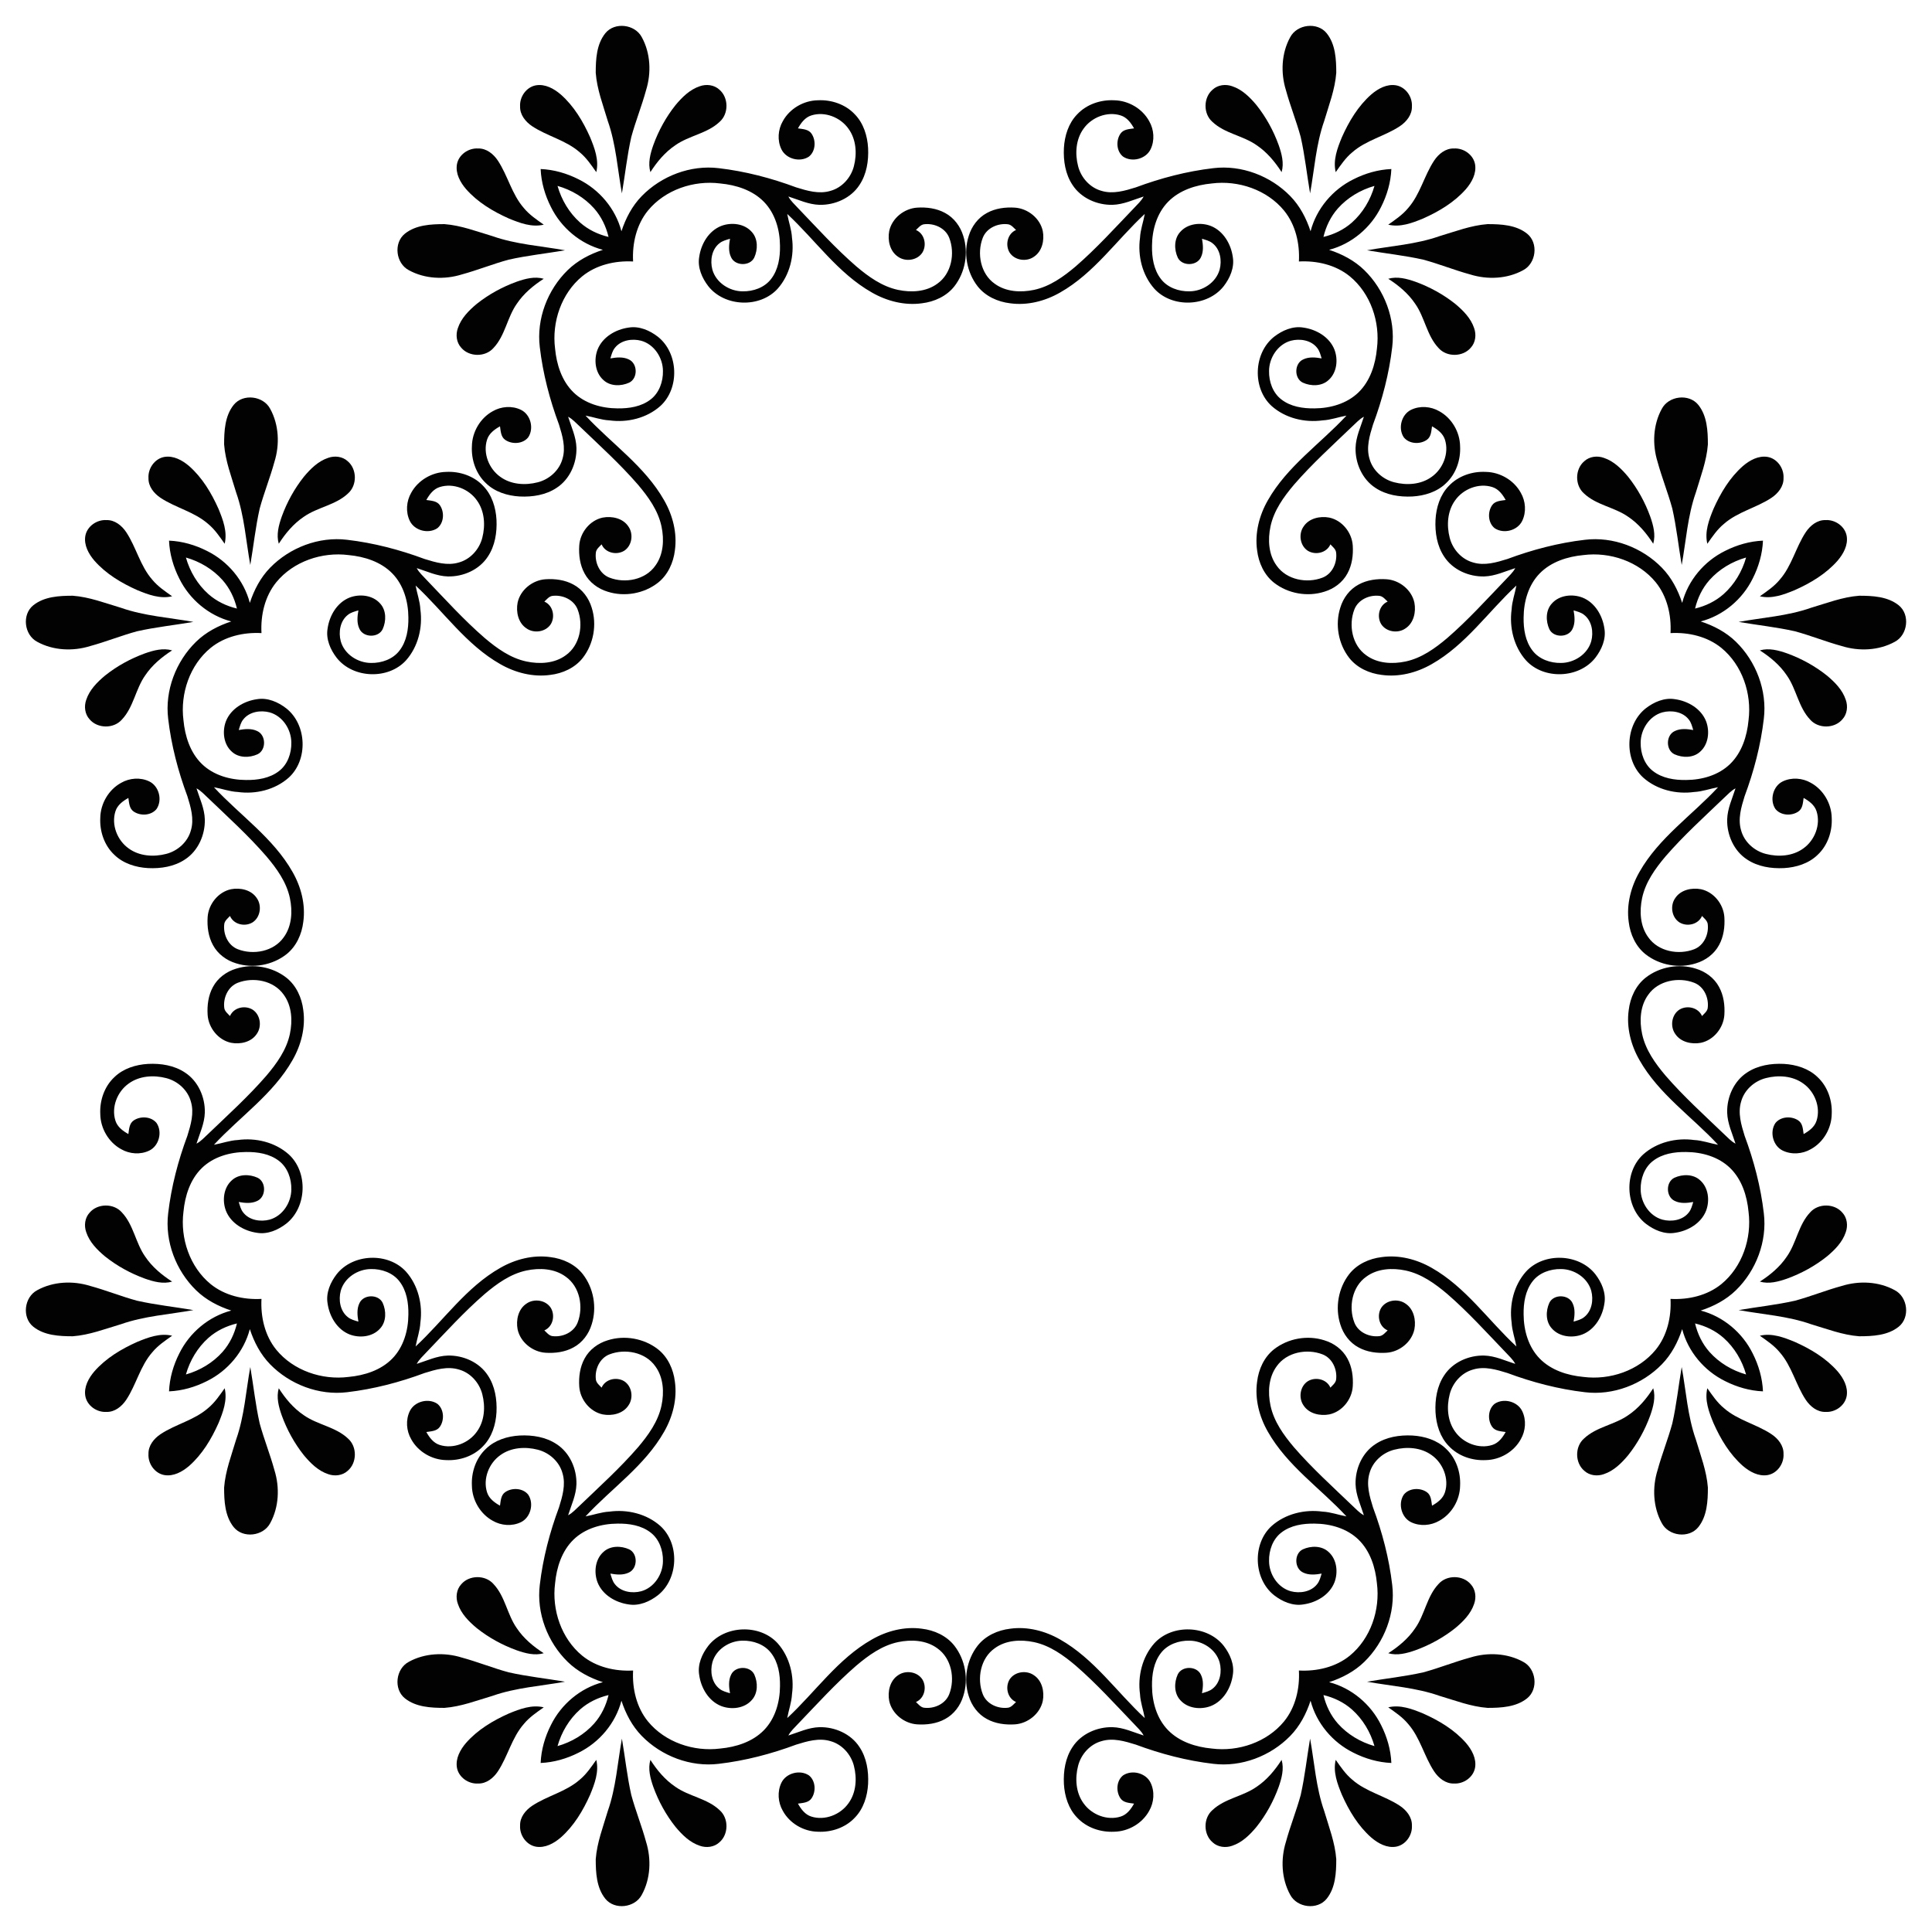 <?xml version="1.0" encoding="utf-8"?>

<!DOCTYPE svg PUBLIC "-//W3C//DTD SVG 1.1//EN" "http://www.w3.org/Graphics/SVG/1.1/DTD/svg11.dtd">
<svg version="1.1" id="Layer_1" xmlns="http://www.w3.org/2000/svg" xmlns:xlink="http://www.w3.org/1999/xlink" x="0px" y="0px"
	 viewBox="0 0 1644.002 1644.002" enable-background="new 0 0 1644.002 1644.002" xml:space="preserve">
<g>
	<path fill="#020202" d="M432.789,220.97c15.823-3.557,32.001-5.247,47.975-7.987
		c-20.58-3.721-41.746-5.016-61.59-12.008c-13.493-3.993-26.863-9.213-40.983-10.263
		c-11.503,0-24.287,0.641-33.637,8.123c-9.895,7.932-7.755,25.269,3.353,31.088
		c13.561,7.469,30.379,8.191,45.031,3.625C406.376,229.883,419.337,224.636,432.789,220.97z"/>
	<path fill="#020202" d="M220.97,1211.213c-3.557-15.823-5.247-32.002-7.987-47.975
		c-3.721,20.58-5.016,41.746-12.008,61.59c-3.993,13.493-9.213,26.863-10.263,40.983
		c0,11.503,0.641,24.287,8.123,33.637c7.932,9.895,25.269,7.755,31.088-3.353
		c7.469-13.561,8.191-30.379,3.625-45.031C229.883,1237.627,224.636,1224.665,220.97,1211.213z"/>
	<path fill="#020202" d="M1211.213,1423.032c-15.823,3.557-32.002,5.247-47.975,7.987
		c20.58,3.721,41.746,5.016,61.59,12.008c13.493,3.993,26.863,9.213,40.983,10.263
		c11.503,0,24.287-0.641,33.637-8.123c9.895-7.932,7.755-25.269-3.353-31.088
		c-13.561-7.469-30.379-8.191-45.031-3.625C1237.627,1414.119,1224.665,1419.366,1211.213,1423.032z"/>
	<path fill="#020202" d="M1423.032,432.789c3.557,15.823,5.247,32.001,7.987,47.975
		c3.721-20.58,5.016-41.746,12.008-61.59c3.993-13.493,9.213-26.863,10.263-40.983
		c0-11.503-0.641-24.287-8.123-33.637c-7.932-9.895-25.269-7.755-31.088,3.353
		c-7.469,13.561-8.191,30.379-3.625,45.031C1414.119,406.376,1419.366,419.337,1423.032,432.789z"/>
	<path fill="#020202" d="M1211.213,220.97c-15.823-3.557-32.002-5.247-47.975-7.987
		c20.58-3.721,41.746-5.016,61.59-12.008c13.493-3.993,26.863-9.213,40.983-10.263
		c11.503,0,24.287,0.641,33.637,8.123c9.895,7.932,7.755,25.269-3.353,31.088
		c-13.561,7.469-30.379,8.191-45.031,3.625C1237.627,229.883,1224.665,224.636,1211.213,220.97z"/>
	<path fill="#020202" d="M220.97,432.789c-3.557,15.823-5.247,32.001-7.987,47.975
		c-3.721-20.58-5.016-41.746-12.008-61.59c-3.993-13.493-9.213-26.863-10.263-40.983
		c0-11.503,0.641-24.287,8.123-33.637c7.932-9.895,25.269-7.755,31.088,3.353c7.469,13.561,8.191,30.379,3.625,45.031
		C229.883,406.376,224.636,419.337,220.97,432.789z"/>
	<path fill="#020202" d="M432.789,1423.032c15.823,3.557,32.001,5.247,47.975,7.987
		c-20.58,3.721-41.746,5.016-61.59,12.008c-13.493,3.993-26.863,9.213-40.983,10.263
		c-11.503,0-24.287-0.641-33.637-8.123c-9.895-7.932-7.755-25.269,3.353-31.088
		c13.561-7.469,30.379-8.191,45.031-3.625C406.376,1414.119,419.337,1419.366,432.789,1423.032z"/>
	<path fill="#020202" d="M1423.032,1211.213c3.557-15.823,5.247-32.002,7.987-47.975
		c3.721,20.58,5.016,41.746,12.008,61.59c3.993,13.493,9.213,26.863,10.263,40.983
		c0,11.503-0.641,24.287-8.123,33.637c-7.932,9.895-25.269,7.755-31.088-3.353
		c-7.469-13.561-8.191-30.379-3.625-45.031C1414.119,1237.627,1419.366,1224.665,1423.032,1211.213z"/>
	<path fill="#020202" d="M537.189,116.57c-3.557,15.823-5.247,32.001-7.987,47.975
		c-3.721-20.58-5.016-41.746-12.008-61.59c-3.993-13.493-9.213-26.863-10.263-40.983
		c0-11.503,0.641-24.287,8.123-33.637c7.932-9.895,25.269-7.755,31.088,3.353c7.469,13.561,8.191,30.379,3.625,45.031
		C546.103,90.156,540.856,103.118,537.189,116.57z"/>
	<path fill="#020202" d="M116.57,1106.813c15.823,3.557,32.001,5.247,47.975,7.987
		c-20.58,3.721-41.746,5.016-61.59,12.008c-13.493,3.993-26.863,9.213-40.983,10.263
		c-11.503,0-24.287-0.641-33.637-8.123c-9.895-7.932-7.755-25.269,3.353-31.088
		c13.561-7.469,30.379-8.191,45.031-3.625C90.156,1097.899,103.118,1103.147,116.57,1106.813z"/>
	<path fill="#020202" d="M1106.813,1527.432c3.557-15.823,5.247-32.002,7.987-47.975
		c3.721,20.58,5.016,41.746,12.008,61.59c3.993,13.493,9.213,26.863,10.263,40.983
		c0,11.503-0.641,24.287-8.123,33.637c-7.932,9.895-25.269,7.755-31.088-3.353
		c-7.469-13.561-8.191-30.379-3.625-45.031C1097.899,1553.846,1103.147,1540.884,1106.813,1527.432z"/>
	<path fill="#020202" d="M1527.432,537.189c-15.823-3.557-32.002-5.247-47.975-7.987
		c20.58-3.721,41.746-5.016,61.59-12.008c13.493-3.993,26.863-9.213,40.983-10.263
		c11.503,0,24.287,0.641,33.637,8.123c9.895,7.932,7.755,25.269-3.353,31.088
		c-13.561,7.469-30.379,8.191-45.031,3.625C1553.846,546.103,1540.884,540.856,1527.432,537.189z"/>
	<path fill="#020202" d="M1106.813,116.57c3.557,15.823,5.247,32.001,7.987,47.975
		c3.721-20.58,5.016-41.746,12.008-61.59c3.993-13.493,9.213-26.863,10.263-40.983
		c0-11.503-0.641-24.287-8.123-33.637c-7.932-9.895-25.269-7.755-31.088,3.353
		c-7.469,13.561-8.191,30.379-3.625,45.031C1097.899,90.156,1103.147,103.118,1106.813,116.57z"/>
	<path fill="#020202" d="M116.57,537.189c15.823-3.557,32.001-5.247,47.975-7.987
		c-20.58-3.721-41.746-5.016-61.59-12.008c-13.493-3.993-26.863-9.213-40.983-10.263
		c-11.503,0-24.287,0.641-33.637,8.123c-9.895,7.932-7.755,25.269,3.353,31.088
		c13.561,7.469,30.379,8.191,45.031,3.625C90.156,546.103,103.118,540.856,116.57,537.189z"/>
	<path fill="#020202" d="M537.189,1527.432c-3.557-15.823-5.247-32.002-7.987-47.975
		c-3.721,20.58-5.016,41.746-12.008,61.59c-3.993,13.493-9.213,26.863-10.263,40.983
		c0,11.503,0.641,24.287,8.123,33.637c7.932,9.895,25.269,7.755,31.088-3.353c7.469-13.561,8.191-30.379,3.625-45.031
		C546.103,1553.846,540.856,1540.884,537.189,1527.432z"/>
	<path fill="#020202" d="M1527.432,1106.813c-15.823,3.557-32.002,5.247-47.975,7.987
		c20.58,3.721,41.746,5.016,61.59,12.008c13.493,3.993,26.863,9.213,40.983,10.263
		c11.503,0,24.287-0.641,33.637-8.123c9.895-7.932,7.755-25.269-3.353-31.088
		c-13.561-7.469-30.379-8.191-45.031-3.625C1553.846,1097.899,1540.884,1103.147,1527.432,1106.813z"/>
	<path fill="#020202" d="M419.896,296.135c10.004-10.562,11.639-25.977,19.885-37.658
		c5.874-8.764,14.106-15.605,22.911-21.261c-7.742-2.235-15.742-0.041-23.088,2.521
		c-12.239,4.443-23.81,10.781-33.991,18.904c-6.692,5.588-13.193,12.13-16.001,20.58
		c-2.003,5.561-1.24,12.225,2.848,16.655C399.207,303.876,412.986,304.013,419.896,296.135z"/>
	<path fill="#020202" d="M296.135,1224.106c-10.562-10.004-25.977-11.639-37.658-19.885
		c-8.764-5.874-15.605-14.106-21.261-22.911c-2.235,7.742-0.041,15.742,2.521,23.088
		c4.443,12.239,10.781,23.81,18.904,33.991c5.588,6.692,12.13,13.193,20.58,16.001
		c5.561,2.003,12.225,1.24,16.655-2.848C303.876,1244.795,304.013,1231.016,296.135,1224.106z"/>
	<path fill="#020202" d="M1224.106,1347.867c-10.004,10.562-11.639,25.977-19.885,37.658
		c-5.874,8.764-14.106,15.605-22.911,21.262c7.742,2.235,15.742,0.041,23.088-2.521
		c12.239-4.443,23.81-10.781,33.991-18.904c6.692-5.588,13.193-12.13,16.001-20.58
		c2.003-5.561,1.24-12.225-2.848-16.655C1244.795,1340.126,1231.016,1339.989,1224.106,1347.867z"/>
	<path fill="#020202" d="M1347.867,419.896c10.562,10.004,25.977,11.639,37.658,19.885
		c8.764,5.874,15.605,14.106,21.262,22.911c2.235-7.742,0.041-15.742-2.521-23.088
		c-4.443-12.239-10.781-23.81-18.904-33.991c-5.588-6.692-12.13-13.193-20.58-16.001
		c-5.561-2.003-12.225-1.24-16.655,2.848C1340.126,399.207,1339.989,412.986,1347.867,419.896z"/>
	<path fill="#020202" d="M1224.106,296.135c-10.004-10.562-11.639-25.977-19.885-37.658
		c-5.874-8.764-14.106-15.605-22.911-21.261c7.742-2.235,15.742-0.041,23.088,2.521
		c12.239,4.443,23.81,10.781,33.991,18.904c6.692,5.588,13.193,12.13,16.001,20.58
		c2.003,5.561,1.24,12.225-2.848,16.655C1244.795,303.876,1231.016,304.013,1224.106,296.135z"/>
	<path fill="#020202" d="M296.135,419.896c-10.562,10.004-25.977,11.639-37.658,19.885
		c-8.764,5.874-15.605,14.106-21.261,22.911c-2.235-7.742-0.041-15.742,2.521-23.088
		c4.443-12.239,10.781-23.81,18.904-33.991c5.588-6.692,12.13-13.193,20.58-16.001
		c5.561-2.003,12.225-1.24,16.655,2.848C303.876,399.207,304.013,412.986,296.135,419.896z"/>
	<path fill="#020202" d="M419.896,1347.867c10.004,10.562,11.639,25.977,19.885,37.658
		c5.874,8.764,14.106,15.605,22.911,21.262c-7.742,2.235-15.742,0.041-23.088-2.521
		c-12.239-4.443-23.81-10.781-33.991-18.904c-6.692-5.588-13.193-12.13-16.001-20.58
		c-2.003-5.561-1.24-12.225,2.848-16.655C399.207,1340.126,412.986,1339.989,419.896,1347.867z"/>
	<path fill="#020202" d="M1347.867,1224.106c10.562-10.004,25.977-11.639,37.658-19.885
		c8.764-5.874,15.605-14.106,21.262-22.911c2.235,7.742,0.041,15.742-2.521,23.088
		c-4.443,12.239-10.781,23.81-18.904,33.991c-5.588,6.692-12.13,13.193-20.58,16.001
		c-5.561,2.003-12.225,1.24-16.655-2.848C1340.126,1244.795,1339.989,1231.016,1347.867,1224.106z"/>
	<path fill="#020202" d="M612.354,103.677c-10.562,10.004-25.977,11.639-37.658,19.885
		c-8.764,5.874-15.605,14.106-21.261,22.911c-2.235-7.742-0.041-15.742,2.521-23.088
		c4.443-12.239,10.781-23.81,18.904-33.991c5.588-6.692,12.13-13.193,20.58-16.001
		c5.561-2.003,12.225-1.24,16.655,2.848C620.096,82.987,620.232,96.767,612.354,103.677z"/>
	<path fill="#020202" d="M103.677,1031.648c10.004,10.562,11.639,25.977,19.885,37.658
		c5.874,8.764,14.106,15.605,22.911,21.262c-7.742,2.235-15.742,0.041-23.088-2.521
		c-12.239-4.443-23.81-10.781-33.991-18.904c-6.692-5.588-13.193-12.13-16.001-20.58
		c-2.003-5.561-1.24-12.225,2.848-16.655C82.987,1023.907,96.767,1023.77,103.677,1031.648z"/>
	<path fill="#020202" d="M1031.648,1540.325c10.562-10.004,25.977-11.639,37.658-19.885
		c8.764-5.874,15.605-14.106,21.262-22.911c2.235,7.742,0.041,15.742-2.521,23.088
		c-4.443,12.239-10.781,23.81-18.904,33.991c-5.588,6.692-12.13,13.193-20.58,16.001
		c-5.561,2.003-12.225,1.24-16.655-2.848C1023.907,1561.014,1023.77,1547.235,1031.648,1540.325z"/>
	<path fill="#020202" d="M1540.325,612.354c-10.004-10.562-11.639-25.977-19.885-37.658
		c-5.874-8.764-14.106-15.605-22.911-21.261c7.742-2.235,15.742-0.041,23.088,2.521
		c12.239,4.443,23.81,10.781,33.991,18.904c6.692,5.588,13.193,12.13,16.001,20.58
		c2.003,5.561,1.24,12.225-2.848,16.655C1561.014,620.096,1547.235,620.232,1540.325,612.354z"/>
	<path fill="#020202" d="M1031.648,103.677c10.562,10.004,25.977,11.639,37.658,19.885
		c8.764,5.874,15.605,14.106,21.262,22.911c2.235-7.742,0.041-15.742-2.521-23.088
		c-4.443-12.239-10.781-23.81-18.904-33.991c-5.588-6.692-12.13-13.193-20.58-16.001
		c-5.561-2.003-12.225-1.24-16.655,2.848C1023.907,82.987,1023.77,96.767,1031.648,103.677z"/>
	<path fill="#020202" d="M103.677,612.354c10.004-10.562,11.639-25.977,19.885-37.658
		c5.874-8.764,14.106-15.605,22.911-21.261c-7.742-2.235-15.742-0.041-23.088,2.521
		c-12.239,4.443-23.81,10.781-33.991,18.904c-6.692,5.588-13.193,12.13-16.001,20.58
		c-2.003,5.561-1.24,12.225,2.848,16.655C82.987,620.096,96.767,620.232,103.677,612.354z"/>
	<path fill="#020202" d="M612.354,1540.325c-10.562-10.004-25.977-11.639-37.658-19.885
		c-8.764-5.874-15.605-14.106-21.261-22.911c-2.235,7.742-0.041,15.742,2.521,23.088
		c4.443,12.239,10.781,23.81,18.904,33.991c5.588,6.692,12.13,13.193,20.58,16.001
		c5.561,2.003,12.225,1.24,16.655-2.848C620.096,1561.014,620.232,1547.235,612.354,1540.325z"/>
	<path fill="#020202" d="M1540.325,1031.648c-10.004,10.562-11.639,25.977-19.885,37.658
		c-5.874,8.764-14.106,15.605-22.911,21.262c7.742,2.235,15.742,0.041,23.088-2.521
		c12.239-4.443,23.81-10.781,33.991-18.904c6.692-5.588,13.193-12.13,16.001-20.58
		c2.003-5.561,1.24-12.225-2.848-16.655C1561.014,1023.907,1547.235,1023.77,1540.325,1031.648z"/>
	<path fill="#020202" d="M462.705,191.177c-5.97-4.225-12.157-8.355-16.859-14.052
		c-10.358-11.748-13.684-27.64-22.229-40.52c-3.748-5.602-9.704-10.467-16.777-10.263
		c-8.178-0.518-16.546,5.234-18.018,13.479c-1.336,7.823,2.821,15.333,7.755,21.084
		c9.84,11.203,22.951,19.026,36.458,25.037C442.343,189.773,452.511,193.63,462.705,191.177z"/>
	<path fill="#020202" d="M191.177,1181.297c-4.225,5.97-8.355,12.157-14.052,16.859
		c-11.748,10.358-27.64,13.684-40.52,22.229c-5.602,3.748-10.467,9.704-10.263,16.777
		c-0.518,8.178,5.234,16.546,13.479,18.018c7.823,1.336,15.333-2.821,21.084-7.755
		c11.203-9.84,19.026-22.951,25.037-36.458C189.773,1201.659,193.63,1191.492,191.177,1181.297z"/>
	<path fill="#020202" d="M1181.297,1452.826c5.97,4.225,12.157,8.354,16.859,14.052
		c10.358,11.748,13.684,27.64,22.229,40.52c3.748,5.602,9.704,10.467,16.777,10.263
		c8.178,0.518,16.546-5.234,18.018-13.479c1.336-7.823-2.821-15.333-7.755-21.084
		c-9.84-11.203-22.951-19.026-36.458-25.037C1201.659,1454.229,1191.492,1450.372,1181.297,1452.826z"/>
	<path fill="#020202" d="M1452.826,462.705c4.225-5.97,8.354-12.157,14.052-16.859
		c11.748-10.358,27.64-13.684,40.52-22.229c5.602-3.748,10.467-9.704,10.263-16.777
		c0.518-8.178-5.234-16.546-13.479-18.018c-7.823-1.336-15.333,2.821-21.084,7.755
		c-11.203,9.84-19.026,22.951-25.037,36.458C1454.229,442.343,1450.372,452.511,1452.826,462.705z"/>
	<path fill="#020202" d="M1181.297,191.177c5.97-4.225,12.157-8.355,16.859-14.052
		c10.358-11.748,13.684-27.64,22.229-40.52c3.748-5.602,9.704-10.467,16.777-10.263
		c8.178-0.518,16.546,5.234,18.018,13.479c1.336,7.823-2.821,15.333-7.755,21.084
		c-9.84,11.203-22.951,19.026-36.458,25.037C1201.659,189.773,1191.492,193.63,1181.297,191.177z"/>
	<path fill="#020202" d="M191.177,462.705c-4.225-5.97-8.355-12.157-14.052-16.859
		c-11.748-10.358-27.64-13.684-40.52-22.229c-5.602-3.748-10.467-9.704-10.263-16.777
		c-0.518-8.178,5.234-16.546,13.479-18.018c7.823-1.336,15.333,2.821,21.084,7.755
		c11.203,9.84,19.026,22.951,25.037,36.458C189.773,442.343,193.63,452.511,191.177,462.705z"/>
	<path fill="#020202" d="M462.705,1452.826c-5.97,4.225-12.157,8.354-16.859,14.052
		c-10.358,11.748-13.684,27.64-22.229,40.52c-3.748,5.602-9.704,10.467-16.777,10.263
		c-8.178,0.518-16.546-5.234-18.018-13.479c-1.336-7.823,2.821-15.333,7.755-21.084
		c9.84-11.203,22.951-19.026,36.458-25.037C442.343,1454.229,452.511,1450.372,462.705,1452.826z"/>
	<path fill="#020202" d="M1452.826,1181.297c4.225,5.97,8.354,12.157,14.052,16.859
		c11.748,10.358,27.64,13.684,40.52,22.229c5.602,3.748,10.467,9.704,10.263,16.777
		c0.518,8.178-5.234,16.546-13.479,18.018c-7.823,1.336-15.333-2.821-21.084-7.755
		c-11.203-9.84-19.026-22.951-25.037-36.458C1454.229,1201.659,1450.372,1191.492,1452.826,1181.297z"/>
	<path fill="#020202" d="M507.396,146.486c-4.225-5.97-8.355-12.157-14.052-16.859
		c-11.748-10.358-27.64-13.684-40.52-22.229c-5.602-3.748-10.467-9.704-10.263-16.777
		c-0.518-8.178,5.234-16.546,13.479-18.018c7.823-1.336,15.333,2.821,21.084,7.755
		c11.203,9.84,19.026,22.951,25.037,36.458C505.992,126.124,509.849,136.292,507.396,146.486z"/>
	<path fill="#020202" d="M146.486,1136.606c-5.97,4.225-12.157,8.354-16.859,14.052
		c-10.358,11.748-13.684,27.64-22.229,40.52c-3.748,5.602-9.704,10.467-16.777,10.263
		c-8.178,0.518-16.546-5.234-18.018-13.479c-1.336-7.823,2.821-15.333,7.755-21.084
		c9.84-11.203,22.951-19.026,36.458-25.037C126.124,1138.01,136.292,1134.153,146.486,1136.606z"/>
	<path fill="#020202" d="M1136.606,1497.516c4.225,5.97,8.354,12.157,14.052,16.859
		c11.748,10.358,27.64,13.684,40.52,22.229c5.602,3.748,10.467,9.704,10.263,16.777
		c0.518,8.178-5.234,16.546-13.479,18.018c-7.823,1.336-15.333-2.821-21.084-7.755
		c-11.203-9.84-19.026-22.951-25.037-36.458C1138.01,1517.878,1134.153,1507.711,1136.606,1497.516z"/>
	<path fill="#020202" d="M1497.516,507.396c5.97-4.225,12.157-8.355,16.859-14.052
		c10.358-11.748,13.684-27.64,22.229-40.52c3.748-5.602,9.704-10.467,16.777-10.263
		c8.178-0.518,16.546,5.234,18.018,13.479c1.336,7.823-2.821,15.333-7.755,21.084
		c-9.84,11.203-22.951,19.026-36.458,25.037C1517.878,505.992,1507.711,509.849,1497.516,507.396z"/>
	<path fill="#020202" d="M1136.606,146.486c4.225-5.97,8.354-12.157,14.052-16.859
		c11.748-10.358,27.64-13.684,40.52-22.229c5.602-3.748,10.467-9.704,10.263-16.777
		c0.518-8.178-5.234-16.546-13.479-18.018c-7.823-1.336-15.333,2.821-21.084,7.755
		c-11.203,9.84-19.026,22.951-25.037,36.458C1138.01,126.124,1134.153,136.292,1136.606,146.486z"/>
	<path fill="#020202" d="M146.486,507.396c-5.97-4.225-12.157-8.355-16.859-14.052
		c-10.358-11.748-13.684-27.64-22.229-40.52c-3.748-5.602-9.704-10.467-16.777-10.263
		c-8.178-0.518-16.546,5.234-18.018,13.479c-1.336,7.823,2.821,15.333,7.755,21.084
		c9.84,11.203,22.951,19.026,36.458,25.037C126.124,505.992,136.292,509.849,146.486,507.396z"/>
	<path fill="#020202" d="M507.396,1497.516c-4.225,5.97-8.355,12.157-14.052,16.859
		c-11.748,10.358-27.64,13.684-40.52,22.229c-5.602,3.748-10.467,9.704-10.263,16.777
		c-0.518,8.178,5.234,16.546,13.479,18.018c7.823,1.336,15.333-2.821,21.084-7.755
		c11.203-9.84,19.026-22.951,25.037-36.458C505.992,1517.878,509.849,1507.711,507.396,1497.516z"/>
	<path fill="#020202" d="M1497.516,1136.606c5.97,4.225,12.157,8.354,16.859,14.052
		c10.358,11.748,13.684,27.64,22.229,40.52c3.748,5.602,9.704,10.467,16.777,10.263
		c8.178,0.518,16.546-5.234,18.018-13.479c1.336-7.823-2.821-15.333-7.755-21.084
		c-9.84-11.203-22.951-19.026-36.458-25.037C1517.878,1138.01,1507.711,1134.153,1497.516,1136.606z"/>
	<path fill="#020202" d="M517.835,201.616c-8.914-2.139-17.317-6.138-24.26-12.28
		c-9.245-8.241-15.773-19.236-19.155-31.135c11.899,3.382,22.894,9.91,31.135,19.155
		C511.697,184.299,515.696,192.702,517.835,201.616z M460.054,143.835c0.464,11.227,3.674,22.278,8.744,32.281
		c8.736,17.704,25.05,31.47,44.227,36.472c-11.04,3.598-21.575,9.104-29.93,17.254
		c-17.186,16.75-26.686,41.542-23.769,65.516c2.63,22.556,8.436,44.704,16.355,65.979
		c2.889,9.295,5.888,19.367,2.971,29.044c-2.671,9.881-11.217,17.5-21.003,20.008
		c-10.603,2.753-22.788,2.003-31.865-4.593c-9.731-6.842-15.006-20.13-11.339-31.633
		c1.663-5.343,6.338-8.764,11.012-11.38c0.627,4.034,0.695,8.886,4.389,11.476
		c5.765,4.062,15.047,3.612,19.612-2.099c5.124-7.564,2.099-19.435-6.201-23.442
		c-7.537-3.653-16.778-2.958-23.96,1.199c-10.658,5.82-17.541,17.663-17.745,29.752
		c-0.614,11.53,3.421,23.524,11.953,31.497c7.591,7.428,18.331,10.726,28.744,11.312
		c10.835,0.531,22.229-1.227,31.402-7.373c11.19-7.264,17.186-20.962,16.859-34.087
		c-0.273-9.254-4.334-17.718-7.087-26.4c3.844,1.99,6.678,5.343,9.854,8.205
		c16.859,16.192,34.264,31.892,49.596,49.597c8.805,10.399,17.119,21.93,20.008,35.504
		c2.372,11.217,1.758,23.919-5.247,33.446c-8.464,12.075-25.759,15.292-39.02,10.154
		c-8.505-3.271-12.771-13.125-11.503-21.807c0.586-2.74,2.998-4.525,4.811-6.515
		c3.107,7.305,12.743,9.445,19.231,5.452c6.665-4.307,8.082-14.27,3.571-20.635
		c-4.607-7.046-14.038-9.077-21.888-7.578c-10.958,2.331-19.204,12.73-19.939,23.756
		c-0.518,8.123,0.572,16.573,4.538,23.783c4.048,7.578,11.435,13.043,19.585,15.496
		c14.379,4.62,30.938,1.69,42.85-7.605c8.436-6.624,13.179-17.092,14.419-27.6
		c2.058-14.706-1.826-29.766-9.145-42.537c-16.423-28.989-44.636-48.084-66.879-72.071
		c6.801,1.213,13.357,3.707,20.321,4.048c15.278,2.099,31.729-1.867,43.368-12.253
		c16.559-15.115,15.442-45.004-2.126-58.906c-6.965-5.397-15.905-9.322-24.873-7.809
		c-11.053,1.526-22.243,8.014-26.482,18.754c-3.271,8.559-2.112,19.626,5.043,25.936
		c5.819,5.411,14.979,5.329,21.889,2.167c7.523-3.653,7.292-16.3-0.3-19.735
		c-4.907-2.399-10.549-1.799-15.715-0.9c0.968-3.107,1.731-6.46,3.884-9.036
		c5.166-6.569,14.679-8.014,22.379-5.97c11.094,3.107,18.44,14.502,18.468,25.746
		c0.177,8.995-3.121,18.509-10.399,24.137c-7.96,6.228-18.468,7.823-28.294,7.66
		c-13.493-0.082-27.599-4.048-37.453-13.657c-9.963-9.718-14.379-23.701-15.646-37.262
		c-2.862-22.502,5.343-46.912,23.129-61.481c12.028-9.765,27.987-13.417,43.269-12.597
		c-0.82-15.282,2.831-31.242,12.597-43.269c14.57-17.786,38.98-25.991,61.481-23.129
		c13.561,1.268,27.545,5.684,37.262,15.646c9.609,9.854,13.575,23.96,13.657,37.453
		c0.164,9.827-1.431,20.335-7.66,28.294c-5.629,7.278-15.142,10.576-24.137,10.399
		c-11.244-0.027-22.638-7.373-25.746-18.468c-2.045-7.7-0.6-17.214,5.97-22.379
		c2.576-2.153,5.929-2.917,9.036-3.884c-0.899,5.166-1.499,10.808,0.9,15.715
		c3.434,7.591,16.082,7.823,19.735,0.3c3.162-6.91,3.244-16.069-2.167-21.888
		c-6.31-7.155-17.377-8.314-25.936-5.043c-10.74,4.239-17.227,15.428-18.754,26.482
		c-1.513,8.968,2.412,17.909,7.809,24.873c13.902,17.568,43.791,18.686,58.906,2.126
		c10.386-11.639,14.352-28.09,12.253-43.368c-0.341-6.965-2.835-13.52-4.048-20.321
		c23.987,22.243,43.082,50.455,72.071,66.879c12.771,7.319,27.831,11.203,42.537,9.145
		c10.508-1.24,20.975-5.983,27.6-14.419c9.295-11.912,12.225-28.471,7.605-42.85
		c-2.453-8.15-7.919-15.537-15.496-19.585c-7.21-3.966-15.66-5.056-23.783-4.538
		c-11.026,0.736-21.425,8.982-23.756,19.939c-1.499,7.85,0.532,17.282,7.578,21.889
		c6.365,4.511,16.328,3.094,20.635-3.571c3.993-6.487,1.853-16.123-5.452-19.231
		c1.99-1.813,3.775-4.225,6.515-4.811c8.682-1.267,18.536,2.998,21.807,11.503
		c5.138,13.261,1.922,30.557-10.154,39.02c-9.527,7.005-22.229,7.619-33.446,5.247
		c-13.575-2.889-25.105-11.203-35.504-20.008c-17.704-15.333-33.405-32.737-49.597-49.597
		c-2.862-3.176-6.215-6.01-8.205-9.854c8.682,2.753,17.146,6.815,26.4,7.087
		c13.125,0.327,26.822-5.67,34.087-16.859c6.147-9.173,7.905-20.567,7.373-31.402
		c-0.586-10.413-3.884-21.152-11.312-28.744c-7.973-8.532-19.967-12.566-31.497-11.953
		c-12.089,0.204-23.933,7.087-29.752,17.745c-4.157,7.182-4.852,16.423-1.199,23.96
		c4.007,8.3,15.878,11.326,23.442,6.201c5.711-4.566,6.16-13.847,2.099-19.612
		c-2.59-3.694-7.442-3.762-11.476-4.389c2.617-4.675,6.038-9.35,11.38-11.012
		c11.503-3.666,24.792,1.609,31.633,11.339c6.597,9.077,7.346,21.262,4.593,31.865
		c-2.508,9.786-10.127,18.331-20.008,21.003c-9.677,2.917-19.749-0.082-29.044-2.971
		c-21.275-7.919-43.423-13.725-65.979-16.355c-23.974-2.917-48.765,6.583-65.516,23.769
		c-8.15,8.355-13.656,18.89-17.254,29.93c-5.002-19.176-18.767-35.49-36.472-44.227
		C482.332,147.509,471.281,144.299,460.054,143.835z"/>
	<path fill="#020202" d="M201.616,1126.167c-2.139,8.914-6.138,17.317-12.28,24.26
		c-8.241,9.245-19.236,15.773-31.135,19.155c3.382-11.899,9.91-22.894,19.155-31.135
		C184.299,1132.305,192.702,1128.306,201.616,1126.167z M143.835,1183.948c11.227-0.464,22.278-3.674,32.281-8.744
		c17.704-8.736,31.47-25.05,36.472-44.227c3.598,11.04,9.104,21.575,17.254,29.93
		c16.75,17.186,41.542,26.686,65.516,23.769c22.556-2.63,44.704-8.436,65.979-16.355
		c9.295-2.889,19.367-5.888,29.044-2.971c9.881,2.671,17.5,11.217,20.008,21.003
		c2.753,10.603,2.003,22.788-4.593,31.865c-6.842,9.731-20.13,15.006-31.633,11.339
		c-5.343-1.663-8.764-6.338-11.38-11.012c4.034-0.627,8.886-0.695,11.476-4.389
		c4.062-5.765,3.612-15.046-2.099-19.612c-7.564-5.124-19.435-2.099-23.442,6.201
		c-3.653,7.537-2.958,16.778,1.199,23.96c5.82,10.658,17.663,17.541,29.752,17.745
		c11.53,0.614,23.524-3.421,31.497-11.953c7.428-7.591,10.726-18.331,11.312-28.744
		c0.531-10.835-1.227-22.229-7.373-31.402c-7.264-11.19-20.962-17.186-34.087-16.859
		c-9.254,0.273-17.718,4.334-26.4,7.087c1.99-3.844,5.343-6.678,8.205-9.854
		c16.192-16.859,31.892-34.264,49.597-49.597c10.399-8.805,21.93-17.118,35.504-20.008
		c11.217-2.372,23.919-1.758,33.446,5.247c12.075,8.464,15.292,25.759,10.154,39.02
		c-3.271,8.505-13.125,12.771-21.807,11.503c-2.74-0.586-4.525-2.998-6.515-4.811
		c7.305-3.107,9.445-12.743,5.452-19.231c-4.307-6.665-14.27-8.082-20.635-3.571
		c-7.046,4.607-9.077,14.038-7.578,21.888c2.331,10.958,12.73,19.204,23.756,19.94
		c8.123,0.518,16.573-0.572,23.783-4.538c7.578-4.048,13.043-11.435,15.496-19.585
		c4.62-14.379,1.69-30.938-7.605-42.85c-6.624-8.436-17.092-13.179-27.6-14.419
		c-14.706-2.058-29.766,1.826-42.537,9.145c-28.989,16.423-48.084,44.636-72.071,66.879
		c1.213-6.801,3.707-13.357,4.048-20.321c2.099-15.278-1.867-31.729-12.253-43.368
		c-15.115-16.559-45.004-15.442-58.906,2.126c-5.397,6.965-9.322,15.905-7.809,24.873
		c1.526,11.053,8.014,22.243,18.754,26.482c8.559,3.271,19.626,2.112,25.936-5.043
		c5.411-5.82,5.329-14.979,2.167-21.889c-3.653-7.523-16.3-7.292-19.735,0.3
		c-2.399,4.907-1.799,10.549-0.9,15.715c-3.107-0.968-6.46-1.731-9.036-3.884
		c-6.569-5.165-8.014-14.679-5.97-22.379c3.107-11.094,14.502-18.44,25.746-18.468
		c8.995-0.177,18.509,3.121,24.137,10.399c6.228,7.96,7.823,18.468,7.66,28.294
		c-0.082,13.493-4.048,27.599-13.657,37.453c-9.718,9.963-23.701,14.379-37.262,15.646
		c-22.502,2.862-46.912-5.343-61.481-23.129c-9.765-12.028-13.417-27.987-12.597-43.269
		c-15.282,0.82-31.242-2.831-43.269-12.597c-17.786-14.57-25.991-38.98-23.129-61.481
		c1.268-13.561,5.684-27.544,15.646-37.262c9.854-9.609,23.96-13.575,37.453-13.657
		c9.827-0.164,20.335,1.431,28.294,7.66c7.278,5.629,10.576,15.142,10.399,24.137
		c-0.027,11.244-7.373,22.638-18.468,25.746c-7.7,2.045-17.214,0.6-22.379-5.97
		c-2.153-2.576-2.917-5.929-3.884-9.036c5.166,0.899,10.808,1.499,15.715-0.9
		c7.591-3.434,7.823-16.082,0.3-19.735c-6.91-3.162-16.069-3.244-21.888,2.167
		c-7.155,6.31-8.314,17.378-5.043,25.936c4.239,10.74,15.428,17.227,26.482,18.754
		c8.968,1.513,17.909-2.412,24.873-7.809c17.568-13.902,18.686-43.791,2.126-58.905
		c-11.639-10.386-28.09-14.352-43.368-12.253c-6.965,0.341-13.52,2.835-20.321,4.048
		c22.243-23.987,50.455-43.082,66.879-72.071c7.319-12.771,11.203-27.831,9.145-42.537
		c-1.24-10.508-5.983-20.975-14.419-27.6c-11.912-9.295-28.471-12.225-42.85-7.605
		c-8.15,2.453-15.537,7.919-19.585,15.496c-3.966,7.21-5.056,15.66-4.538,23.783
		c0.736,11.026,8.982,21.425,19.939,23.756c7.85,1.499,17.282-0.532,21.889-7.578
		c4.511-6.365,3.094-16.328-3.571-20.635c-6.487-3.993-16.123-1.854-19.231,5.452
		c-1.813-1.99-4.225-3.775-4.811-6.515c-1.267-8.682,2.998-18.536,11.503-21.807
		c13.261-5.138,30.557-1.921,39.02,10.154c7.005,9.527,7.619,22.229,5.247,33.446
		c-2.889,13.575-11.203,25.105-20.008,35.504c-15.333,17.704-32.737,33.405-49.597,49.597
		c-3.176,2.862-6.01,6.215-9.854,8.205c2.753-8.682,6.815-17.146,7.087-26.4
		c0.327-13.125-5.67-26.822-16.859-34.087c-9.173-6.147-20.567-7.905-31.402-7.373
		c-10.413,0.586-21.152,3.884-28.744,11.312c-8.532,7.973-12.566,19.967-11.953,31.497
		c0.204,12.089,7.087,23.933,17.745,29.752c7.182,4.157,16.423,4.852,23.96,1.2
		c8.3-4.007,11.326-15.878,6.201-23.442c-4.566-5.711-13.847-6.16-19.612-2.099
		c-3.694,2.59-3.762,7.442-4.389,11.476c-4.675-2.617-9.35-6.038-11.012-11.38
		c-3.666-11.503,1.609-24.792,11.339-31.633c9.077-6.597,21.262-7.346,31.865-4.593
		c9.786,2.508,18.331,10.127,21.003,20.008c2.917,9.677-0.082,19.749-2.971,29.044
		c-7.919,21.275-13.725,43.422-16.355,65.979c-2.917,23.974,6.583,48.765,23.769,65.516
		c8.355,8.15,18.89,13.656,29.93,17.254c-19.176,5.002-35.49,18.767-44.227,36.472
		C147.509,1161.67,144.299,1172.721,143.835,1183.948z"/>
	<path fill="#020202" d="M1126.167,1442.386c8.914,2.139,17.317,6.138,24.26,12.28
		c9.245,8.241,15.773,19.236,19.155,31.135c-11.899-3.382-22.894-9.91-31.135-19.155
		C1132.305,1459.703,1128.306,1451.3,1126.167,1442.386z M1183.948,1500.167c-0.464-11.227-3.674-22.278-8.744-32.281
		c-8.736-17.704-25.05-31.47-44.227-36.472c11.04-3.598,21.575-9.104,29.93-17.254
		c17.186-16.75,26.686-41.542,23.769-65.516c-2.63-22.556-8.436-44.704-16.355-65.979
		c-2.889-9.295-5.888-19.367-2.971-29.044c2.671-9.881,11.217-17.5,21.003-20.008
		c10.603-2.753,22.788-2.003,31.865,4.593c9.731,6.842,15.006,20.13,11.339,31.633
		c-1.663,5.343-6.338,8.764-11.012,11.38c-0.627-4.034-0.695-8.886-4.389-11.476
		c-5.765-4.062-15.046-3.612-19.612,2.099c-5.124,7.564-2.099,19.435,6.201,23.442
		c7.537,3.653,16.778,2.958,23.96-1.2c10.658-5.82,17.541-17.663,17.745-29.752
		c0.614-11.53-3.421-23.524-11.953-31.497c-7.591-7.428-18.331-10.726-28.744-11.312
		c-10.835-0.531-22.229,1.227-31.402,7.373c-11.19,7.264-17.186,20.962-16.859,34.087
		c0.273,9.254,4.334,17.718,7.087,26.4c-3.844-1.99-6.678-5.343-9.854-8.205
		c-16.859-16.191-34.264-31.892-49.597-49.597c-8.805-10.399-17.118-21.929-20.008-35.504
		c-2.372-11.217-1.758-23.919,5.247-33.446c8.464-12.075,25.759-15.292,39.02-10.154
		c8.505,3.271,12.771,13.125,11.503,21.807c-0.586,2.74-2.998,4.525-4.811,6.515
		c-3.107-7.305-12.743-9.445-19.231-5.452c-6.665,4.307-8.082,14.27-3.571,20.635
		c4.607,7.046,14.038,9.077,21.888,7.578c10.958-2.331,19.204-12.73,19.94-23.756
		c0.518-8.123-0.572-16.573-4.538-23.783c-4.048-7.578-11.435-13.043-19.585-15.496
		c-14.379-4.62-30.938-1.69-42.85,7.605c-8.436,6.624-13.179,17.092-14.419,27.6
		c-2.058,14.706,1.826,29.766,9.145,42.537c16.423,28.989,44.636,48.084,66.879,72.071
		c-6.801-1.213-13.357-3.707-20.321-4.048c-15.278-2.099-31.729,1.867-43.368,12.253
		c-16.559,15.115-15.442,45.004,2.126,58.905c6.965,5.397,15.905,9.322,24.873,7.809
		c11.053-1.526,22.243-8.014,26.482-18.754c3.271-8.559,2.112-19.626-5.043-25.936
		c-5.82-5.411-14.979-5.329-21.889-2.167c-7.523,3.653-7.292,16.3,0.3,19.735
		c4.907,2.399,10.549,1.799,15.715,0.9c-0.968,3.107-1.731,6.46-3.884,9.036
		c-5.165,6.569-14.679,8.014-22.379,5.97c-11.094-3.107-18.44-14.502-18.468-25.746
		c-0.177-8.995,3.121-18.508,10.399-24.137c7.96-6.228,18.468-7.823,28.294-7.66
		c13.493,0.082,27.599,4.048,37.453,13.657c9.963,9.718,14.379,23.701,15.646,37.262
		c2.862,22.502-5.343,46.912-23.129,61.481c-12.028,9.765-27.987,13.417-43.269,12.597
		c0.82,15.282-2.831,31.242-12.597,43.27c-14.57,17.786-38.98,25.991-61.481,23.129
		c-13.561-1.268-27.544-5.684-37.262-15.646c-9.609-9.854-13.575-23.96-13.657-37.453
		c-0.164-9.826,1.431-20.335,7.66-28.294c5.629-7.278,15.142-10.576,24.137-10.399
		c11.244,0.027,22.638,7.373,25.746,18.468c2.045,7.701,0.6,17.214-5.97,22.379
		c-2.576,2.153-5.929,2.917-9.036,3.884c0.899-5.165,1.499-10.808-0.9-15.715
		c-3.434-7.591-16.082-7.823-19.735-0.3c-3.162,6.91-3.244,16.069,2.167,21.889
		c6.31,7.155,17.378,8.314,25.936,5.043c10.74-4.239,17.227-15.428,18.754-26.482
		c1.513-8.968-2.412-17.909-7.809-24.873c-13.902-17.568-43.791-18.686-58.905-2.126
		c-10.386,11.639-14.352,28.09-12.253,43.368c0.341,6.965,2.835,13.52,4.048,20.321
		c-23.987-22.243-43.082-50.455-72.071-66.879c-12.771-7.319-27.831-11.203-42.537-9.145
		c-10.508,1.24-20.975,5.983-27.6,14.419c-9.295,11.912-12.225,28.471-7.605,42.85
		c2.453,8.15,7.919,15.537,15.496,19.585c7.21,3.966,15.66,5.056,23.783,4.538
		c11.026-0.736,21.425-8.982,23.756-19.94c1.499-7.85-0.532-17.282-7.578-21.888
		c-6.365-4.511-16.328-3.094-20.635,3.571c-3.993,6.487-1.854,16.123,5.452,19.231
		c-1.99,1.813-3.775,4.225-6.515,4.811c-8.682,1.267-18.536-2.998-21.807-11.503
		c-5.138-13.261-1.921-30.556,10.154-39.02c9.527-7.005,22.229-7.619,33.446-5.247
		c13.575,2.889,25.105,11.203,35.504,20.008c17.704,15.333,33.405,32.737,49.597,49.597
		c2.862,3.176,6.215,6.01,8.205,9.854c-8.682-2.753-17.146-6.815-26.4-7.087
		c-13.125-0.327-26.822,5.67-34.087,16.859c-6.147,9.173-7.905,20.567-7.373,31.402
		c0.586,10.413,3.884,21.152,11.312,28.744c7.973,8.532,19.967,12.566,31.497,11.953
		c12.089-0.204,23.933-7.087,29.752-17.745c4.157-7.182,4.852-16.423,1.2-23.96
		c-4.007-8.3-15.878-11.326-23.442-6.201c-5.711,4.566-6.16,13.847-2.099,19.612
		c2.59,3.694,7.442,3.762,11.476,4.389c-2.617,4.675-6.038,9.35-11.38,11.012
		c-11.503,3.666-24.792-1.608-31.633-11.339c-6.597-9.077-7.346-21.262-4.593-31.865
		c2.508-9.786,10.127-18.331,20.008-21.003c9.677-2.917,19.749,0.082,29.044,2.971
		c21.275,7.919,43.422,13.725,65.979,16.355c23.974,2.917,48.765-6.583,65.516-23.769
		c8.15-8.355,13.656-18.89,17.254-29.93c5.002,19.176,18.767,35.49,36.472,44.227
		C1161.67,1496.493,1172.721,1499.703,1183.948,1500.167z"/>
	<path fill="#020202" d="M1442.386,517.835c2.139-8.914,6.138-17.317,12.28-24.26
		c8.241-9.245,19.236-15.773,31.135-19.155c-3.382,11.899-9.91,22.894-19.155,31.135
		C1459.703,511.697,1451.3,515.696,1442.386,517.835z M1500.167,460.054c-11.227,0.464-22.278,3.674-32.281,8.744
		c-17.704,8.736-31.47,25.05-36.472,44.227c-3.598-11.04-9.104-21.575-17.254-29.93
		c-16.75-17.186-41.542-26.686-65.516-23.769c-22.556,2.63-44.704,8.436-65.979,16.355
		c-9.295,2.889-19.367,5.888-29.044,2.971c-9.881-2.671-17.5-11.217-20.008-21.003
		c-2.753-10.603-2.003-22.788,4.593-31.865c6.842-9.731,20.13-15.006,31.633-11.339
		c5.343,1.663,8.764,6.338,11.38,11.012c-4.034,0.627-8.886,0.695-11.476,4.389
		c-4.062,5.765-3.612,15.047,2.099,19.612c7.564,5.124,19.435,2.099,23.442-6.201
		c3.653-7.537,2.958-16.778-1.2-23.96c-5.82-10.658-17.663-17.541-29.752-17.745
		c-11.53-0.614-23.524,3.421-31.497,11.953c-7.428,7.591-10.726,18.331-11.312,28.744
		c-0.531,10.835,1.227,22.229,7.373,31.402c7.264,11.19,20.962,17.186,34.087,16.859
		c9.254-0.273,17.718-4.334,26.4-7.087c-1.99,3.844-5.343,6.678-8.205,9.854
		c-16.191,16.859-31.892,34.264-49.597,49.596c-10.399,8.805-21.929,17.119-35.504,20.008
		c-11.217,2.372-23.919,1.758-33.446-5.247c-12.075-8.464-15.292-25.759-10.154-39.02
		c3.271-8.505,13.125-12.771,21.807-11.503c2.74,0.586,4.525,2.998,6.515,4.811
		c-7.305,3.107-9.445,12.743-5.452,19.231c4.307,6.665,14.27,8.082,20.635,3.571
		c7.046-4.607,9.077-14.038,7.578-21.888c-2.331-10.958-12.73-19.204-23.756-19.939
		c-8.123-0.518-16.573,0.572-23.783,4.538c-7.578,4.048-13.043,11.435-15.496,19.585
		c-4.62,14.379-1.69,30.938,7.605,42.85c6.624,8.436,17.092,13.179,27.6,14.419
		c14.706,2.058,29.766-1.826,42.537-9.145c28.989-16.423,48.084-44.636,72.071-66.879
		c-1.213,6.801-3.707,13.357-4.048,20.321c-2.099,15.278,1.867,31.729,12.253,43.368
		c15.115,16.559,45.004,15.442,58.905-2.126c5.397-6.965,9.322-15.905,7.809-24.873
		c-1.526-11.053-8.014-22.243-18.754-26.482c-8.559-3.271-19.626-2.112-25.936,5.043
		c-5.411,5.819-5.329,14.979-2.167,21.889c3.653,7.523,16.3,7.292,19.735-0.3
		c2.399-4.907,1.799-10.549,0.9-15.715c3.107,0.968,6.46,1.731,9.036,3.884
		c6.569,5.166,8.014,14.679,5.97,22.379c-3.107,11.094-14.502,18.44-25.746,18.468
		c-8.995,0.177-18.508-3.121-24.137-10.399c-6.228-7.96-7.823-18.468-7.66-28.294
		c0.082-13.493,4.048-27.599,13.657-37.453c9.718-9.963,23.701-14.379,37.262-15.646
		c22.502-2.862,46.912,5.343,61.481,23.129c9.765,12.028,13.417,27.987,12.597,43.269
		c15.282-0.82,31.242,2.831,43.27,12.597c17.786,14.57,25.991,38.98,23.129,61.481
		c-1.268,13.561-5.684,27.545-15.646,37.262c-9.854,9.609-23.96,13.575-37.453,13.657
		c-9.826,0.164-20.335-1.431-28.294-7.66c-7.278-5.629-10.576-15.142-10.399-24.137
		c0.027-11.244,7.373-22.638,18.468-25.746c7.701-2.045,17.214-0.6,22.379,5.97
		c2.153,2.576,2.917,5.929,3.884,9.036c-5.165-0.899-10.808-1.499-15.715,0.9
		c-7.591,3.434-7.823,16.082-0.3,19.735c6.91,3.162,16.069,3.244,21.889-2.167
		c7.155-6.31,8.314-17.377,5.043-25.936c-4.239-10.74-15.428-17.227-26.482-18.754
		c-8.968-1.513-17.909,2.412-24.873,7.809c-17.568,13.902-18.686,43.791-2.126,58.906
		c11.639,10.386,28.09,14.352,43.368,12.253c6.965-0.341,13.52-2.835,20.321-4.048
		c-22.243,23.987-50.455,43.082-66.879,72.071c-7.319,12.771-11.203,27.831-9.145,42.537
		c1.24,10.508,5.983,20.975,14.419,27.6c11.912,9.295,28.471,12.225,42.85,7.605
		c8.15-2.453,15.537-7.919,19.585-15.496c3.966-7.21,5.056-15.66,4.538-23.783
		c-0.736-11.026-8.982-21.425-19.94-23.756c-7.85-1.499-17.282,0.532-21.888,7.578
		c-4.511,6.365-3.094,16.328,3.571,20.635c6.487,3.993,16.123,1.853,19.231-5.452
		c1.813,1.99,4.225,3.775,4.811,6.515c1.267,8.682-2.998,18.536-11.503,21.807
		c-13.261,5.138-30.556,1.922-39.02-10.154c-7.005-9.527-7.619-22.229-5.247-33.446
		c2.889-13.575,11.203-25.105,20.008-35.504c15.333-17.704,32.737-33.405,49.597-49.597
		c3.176-2.862,6.01-6.215,9.854-8.205c-2.753,8.682-6.815,17.146-7.087,26.4
		c-0.327,13.125,5.67,26.822,16.859,34.087c9.173,6.147,20.567,7.905,31.402,7.373
		c10.413-0.586,21.152-3.884,28.744-11.312c8.532-7.973,12.566-19.967,11.953-31.497
		c-0.204-12.089-7.087-23.933-17.745-29.752c-7.182-4.157-16.423-4.852-23.96-1.199
		c-8.3,4.007-11.326,15.878-6.201,23.442c4.566,5.711,13.847,6.16,19.612,2.099
		c3.694-2.59,3.762-7.442,4.389-11.476c4.675,2.617,9.35,6.038,11.012,11.38
		c3.666,11.503-1.608,24.792-11.339,31.633c-9.077,6.597-21.262,7.346-31.865,4.593
		c-9.786-2.508-18.331-10.127-21.003-20.008c-2.917-9.677,0.082-19.749,2.971-29.044
		c7.919-21.275,13.725-43.423,16.355-65.979c2.917-23.974-6.583-48.765-23.769-65.516
		c-8.355-8.15-18.89-13.656-29.93-17.254c19.176-5.002,35.49-18.767,44.227-36.472
		C1496.493,482.332,1499.703,471.281,1500.167,460.054z"/>
	<path fill="#020202" d="M1126.167,201.616c8.914-2.139,17.317-6.138,24.26-12.28
		c9.245-8.241,15.773-19.236,19.155-31.135c-11.899,3.382-22.894,9.91-31.135,19.155
		C1132.305,184.299,1128.306,192.702,1126.167,201.616z M1183.948,143.835c-0.464,11.227-3.674,22.278-8.744,32.281
		c-8.736,17.704-25.05,31.47-44.227,36.472c11.04,3.598,21.575,9.104,29.93,17.254
		c17.186,16.75,26.686,41.542,23.769,65.516c-2.63,22.556-8.436,44.704-16.355,65.979
		c-2.889,9.295-5.888,19.367-2.971,29.044c2.671,9.881,11.217,17.5,21.003,20.008
		c10.603,2.753,22.788,2.003,31.865-4.593c9.731-6.842,15.006-20.13,11.339-31.633
		c-1.663-5.343-6.338-8.764-11.012-11.38c-0.627,4.034-0.695,8.886-4.389,11.476
		c-5.765,4.062-15.046,3.612-19.612-2.099c-5.124-7.564-2.099-19.435,6.201-23.442
		c7.537-3.653,16.778-2.958,23.96,1.199c10.658,5.82,17.541,17.663,17.745,29.752
		c0.614,11.53-3.421,23.524-11.953,31.497c-7.591,7.428-18.331,10.726-28.744,11.312
		c-10.835,0.531-22.229-1.227-31.402-7.373c-11.19-7.264-17.186-20.962-16.859-34.087
		c0.273-9.254,4.334-17.718,7.087-26.4c-3.844,1.99-6.678,5.343-9.854,8.205
		c-16.859,16.192-34.264,31.892-49.597,49.597c-8.805,10.399-17.118,21.93-20.008,35.504
		c-2.372,11.217-1.758,23.919,5.247,33.446c8.464,12.075,25.759,15.292,39.02,10.154
		c8.505-3.271,12.771-13.125,11.503-21.807c-0.586-2.74-2.998-4.525-4.811-6.515
		c-3.107,7.305-12.743,9.445-19.231,5.452c-6.665-4.307-8.082-14.27-3.571-20.635
		c4.607-7.046,14.038-9.077,21.888-7.578c10.958,2.331,19.204,12.73,19.94,23.756
		c0.518,8.123-0.572,16.573-4.538,23.783c-4.048,7.578-11.435,13.043-19.585,15.496
		c-14.379,4.62-30.938,1.69-42.85-7.605c-8.436-6.624-13.179-17.092-14.419-27.6
		c-2.058-14.706,1.826-29.766,9.145-42.537c16.423-28.989,44.636-48.084,66.879-72.071
		c-6.801,1.213-13.357,3.707-20.321,4.048c-15.278,2.099-31.729-1.867-43.368-12.253
		c-16.559-15.115-15.442-45.004,2.126-58.906c6.965-5.397,15.905-9.322,24.873-7.809
		c11.053,1.526,22.243,8.014,26.482,18.754c3.271,8.559,2.112,19.626-5.043,25.936
		c-5.82,5.411-14.979,5.329-21.889,2.167c-7.523-3.653-7.292-16.3,0.3-19.735
		c4.907-2.399,10.549-1.799,15.715-0.9c-0.968-3.107-1.731-6.46-3.884-9.036
		c-5.165-6.569-14.679-8.014-22.379-5.97c-11.094,3.107-18.44,14.502-18.468,25.746
		c-0.177,8.995,3.121,18.509,10.399,24.137c7.96,6.228,18.468,7.823,28.294,7.66
		c13.493-0.082,27.599-4.048,37.453-13.657c9.963-9.718,14.379-23.701,15.646-37.262
		c2.862-22.502-5.343-46.912-23.129-61.481c-12.028-9.765-27.987-13.417-43.269-12.597
		c0.82-15.282-2.831-31.242-12.597-43.269c-14.57-17.786-38.98-25.991-61.481-23.129
		c-13.561,1.268-27.544,5.684-37.262,15.646c-9.609,9.854-13.575,23.96-13.657,37.453
		c-0.164,9.827,1.431,20.335,7.66,28.294c5.629,7.278,15.142,10.576,24.137,10.399
		c11.244-0.027,22.638-7.373,25.746-18.468c2.045-7.7,0.6-17.214-5.97-22.379
		c-2.576-2.153-5.929-2.917-9.036-3.884c0.899,5.166,1.499,10.808-0.9,15.715
		c-3.434,7.591-16.082,7.823-19.735,0.3c-3.162-6.91-3.244-16.069,2.167-21.888
		c6.31-7.155,17.378-8.314,25.936-5.043c10.74,4.239,17.227,15.428,18.754,26.482
		c1.513,8.968-2.412,17.909-7.809,24.873c-13.902,17.568-43.791,18.686-58.905,2.126
		c-10.386-11.639-14.352-28.09-12.253-43.368c0.341-6.965,2.835-13.52,4.048-20.321
		c-23.987,22.243-43.082,50.455-72.071,66.879c-12.771,7.319-27.831,11.203-42.537,9.145
		c-10.508-1.24-20.975-5.983-27.6-14.419c-9.295-11.912-12.225-28.471-7.605-42.85
		c2.453-8.15,7.919-15.537,15.496-19.585c7.21-3.966,15.66-5.056,23.783-4.538
		c11.026,0.736,21.425,8.982,23.756,19.939c1.499,7.85-0.532,17.282-7.578,21.889
		c-6.365,4.511-16.328,3.094-20.635-3.571c-3.993-6.487-1.854-16.123,5.452-19.231
		c-1.99-1.813-3.775-4.225-6.515-4.811c-8.682-1.267-18.536,2.998-21.807,11.503
		c-5.138,13.261-1.921,30.557,10.154,39.02c9.527,7.005,22.229,7.619,33.446,5.247
		c13.575-2.889,25.105-11.203,35.504-20.008c17.704-15.333,33.405-32.737,49.597-49.597
		c2.862-3.176,6.215-6.01,8.205-9.854c-8.682,2.753-17.146,6.815-26.4,7.087
		c-13.125,0.327-26.822-5.67-34.087-16.859c-6.147-9.173-7.905-20.567-7.373-31.402
		c0.586-10.413,3.884-21.152,11.312-28.744c7.973-8.532,19.967-12.566,31.497-11.953
		c12.089,0.204,23.933,7.087,29.752,17.745c4.157,7.182,4.852,16.423,1.2,23.96
		c-4.007,8.3-15.878,11.326-23.442,6.201c-5.711-4.566-6.16-13.847-2.099-19.612
		c2.59-3.694,7.442-3.762,11.476-4.389c-2.617-4.675-6.038-9.35-11.38-11.012
		c-11.503-3.666-24.792,1.609-31.633,11.339c-6.597,9.077-7.346,21.262-4.593,31.865
		c2.508,9.786,10.127,18.331,20.008,21.003c9.677,2.917,19.749-0.082,29.044-2.971
		c21.275-7.919,43.422-13.725,65.979-16.355c23.974-2.917,48.765,6.583,65.516,23.769
		c8.15,8.355,13.656,18.89,17.254,29.93c5.002-19.176,18.767-35.49,36.472-44.227
		C1161.67,147.509,1172.721,144.299,1183.948,143.835z"/>
	<path fill="#020202" d="M201.616,517.835c-2.139-8.914-6.138-17.317-12.28-24.26
		c-8.241-9.245-19.236-15.773-31.135-19.155c3.382,11.899,9.91,22.894,19.155,31.135
		C184.299,511.697,192.702,515.696,201.616,517.835z M143.835,460.054c11.227,0.464,22.278,3.674,32.281,8.744
		c17.704,8.736,31.47,25.05,36.472,44.227c3.598-11.04,9.104-21.575,17.254-29.93
		c16.75-17.186,41.542-26.686,65.516-23.769c22.556,2.63,44.704,8.436,65.979,16.355
		c9.295,2.889,19.367,5.888,29.044,2.971c9.881-2.671,17.5-11.217,20.008-21.003
		c2.753-10.603,2.003-22.788-4.593-31.865c-6.842-9.731-20.13-15.006-31.633-11.339
		c-5.343,1.663-8.764,6.338-11.38,11.012c4.034,0.627,8.886,0.695,11.476,4.389
		c4.062,5.765,3.612,15.047-2.099,19.612c-7.564,5.124-19.435,2.099-23.442-6.201
		c-3.653-7.537-2.958-16.778,1.199-23.96c5.82-10.658,17.663-17.541,29.752-17.745
		c11.53-0.614,23.524,3.421,31.497,11.953c7.428,7.591,10.726,18.331,11.312,28.744
		c0.531,10.835-1.227,22.229-7.373,31.402c-7.264,11.19-20.962,17.186-34.087,16.859
		c-9.254-0.273-17.718-4.334-26.4-7.087c1.99,3.844,5.343,6.678,8.205,9.854
		c16.192,16.859,31.892,34.264,49.597,49.596c10.399,8.805,21.93,17.119,35.504,20.008
		c11.217,2.372,23.919,1.758,33.446-5.247c12.075-8.464,15.292-25.759,10.154-39.02
		c-3.271-8.505-13.125-12.771-21.807-11.503c-2.74,0.586-4.525,2.998-6.515,4.811
		c7.305,3.107,9.445,12.743,5.452,19.231c-4.307,6.665-14.27,8.082-20.635,3.571
		c-7.046-4.607-9.077-14.038-7.578-21.888c2.331-10.958,12.73-19.204,23.756-19.939
		c8.123-0.518,16.573,0.572,23.783,4.538c7.578,4.048,13.043,11.435,15.496,19.585
		c4.62,14.379,1.69,30.938-7.605,42.85c-6.624,8.436-17.092,13.179-27.6,14.419
		c-14.706,2.058-29.766-1.826-42.537-9.145c-28.989-16.423-48.084-44.636-72.071-66.879
		c1.213,6.801,3.707,13.357,4.048,20.321c2.099,15.278-1.867,31.729-12.253,43.368
		c-15.115,16.559-45.004,15.442-58.906-2.126c-5.397-6.965-9.322-15.905-7.809-24.873
		c1.526-11.053,8.014-22.243,18.754-26.482c8.559-3.271,19.626-2.112,25.936,5.043
		c5.411,5.819,5.329,14.979,2.167,21.889c-3.653,7.523-16.3,7.292-19.735-0.3
		c-2.399-4.907-1.799-10.549-0.9-15.715c-3.107,0.968-6.46,1.731-9.036,3.884
		c-6.569,5.166-8.014,14.679-5.97,22.379c3.107,11.094,14.502,18.44,25.746,18.468
		c8.995,0.177,18.509-3.121,24.137-10.399c6.228-7.96,7.823-18.468,7.66-28.294
		c-0.082-13.493-4.048-27.599-13.657-37.453c-9.718-9.963-23.701-14.379-37.262-15.646
		c-22.502-2.862-46.912,5.343-61.481,23.129c-9.765,12.028-13.417,27.987-12.597,43.269
		c-15.282-0.82-31.242,2.831-43.269,12.597c-17.786,14.57-25.991,38.98-23.129,61.481
		c1.268,13.561,5.684,27.545,15.646,37.262c9.854,9.609,23.96,13.575,37.453,13.657
		c9.827,0.164,20.335-1.431,28.294-7.66c7.278-5.629,10.576-15.142,10.399-24.137
		c-0.027-11.244-7.373-22.638-18.468-25.746c-7.7-2.045-17.214-0.6-22.379,5.97
		c-2.153,2.576-2.917,5.929-3.884,9.036c5.166-0.899,10.808-1.499,15.715,0.9
		c7.591,3.434,7.823,16.082,0.3,19.735c-6.91,3.162-16.069,3.244-21.888-2.167
		c-7.155-6.31-8.314-17.377-5.043-25.936c4.239-10.74,15.428-17.227,26.482-18.754
		c8.968-1.513,17.909,2.412,24.873,7.809c17.568,13.902,18.686,43.791,2.126,58.906
		c-11.639,10.386-28.09,14.352-43.368,12.253c-6.965-0.341-13.52-2.835-20.321-4.048
		c22.243,23.987,50.455,43.082,66.879,72.071c7.319,12.771,11.203,27.831,9.145,42.537
		c-1.24,10.508-5.983,20.975-14.419,27.6c-11.912,9.295-28.471,12.225-42.85,7.605
		c-8.15-2.453-15.537-7.919-19.585-15.496c-3.966-7.21-5.056-15.66-4.538-23.783
		c0.736-11.026,8.982-21.425,19.939-23.756c7.85-1.499,17.282,0.532,21.889,7.578
		c4.511,6.365,3.094,16.328-3.571,20.635c-6.487,3.993-16.123,1.853-19.231-5.452
		c-1.813,1.99-4.225,3.775-4.811,6.515c-1.267,8.682,2.998,18.536,11.503,21.807
		c13.261,5.138,30.557,1.922,39.02-10.154c7.005-9.527,7.619-22.229,5.247-33.446
		c-2.889-13.575-11.203-25.105-20.008-35.504c-15.333-17.704-32.737-33.405-49.597-49.597
		c-3.176-2.862-6.01-6.215-9.854-8.205c2.753,8.682,6.815,17.146,7.087,26.4
		c0.327,13.125-5.67,26.822-16.859,34.087c-9.173,6.147-20.567,7.905-31.402,7.373
		c-10.413-0.586-21.152-3.884-28.744-11.312c-8.532-7.973-12.566-19.967-11.953-31.497
		c0.204-12.089,7.087-23.933,17.745-29.752c7.182-4.157,16.423-4.852,23.96-1.199
		c8.3,4.007,11.326,15.878,6.201,23.442c-4.566,5.711-13.847,6.16-19.612,2.099
		c-3.694-2.59-3.762-7.442-4.389-11.476c-4.675,2.617-9.35,6.038-11.012,11.38
		c-3.666,11.503,1.609,24.792,11.339,31.633c9.077,6.597,21.262,7.346,31.865,4.593
		c9.786-2.508,18.331-10.127,21.003-20.008c2.917-9.677-0.082-19.749-2.971-29.044
		c-7.919-21.275-13.725-43.423-16.355-65.979c-2.917-23.974,6.583-48.765,23.769-65.516
		c8.355-8.15,18.89-13.656,29.93-17.254c-19.176-5.002-35.49-18.767-44.227-36.472
		C147.509,482.332,144.299,471.281,143.835,460.054z"/>
	<path fill="#020202" d="M517.835,1442.386c-8.914,2.139-17.317,6.138-24.26,12.28
		c-9.245,8.241-15.773,19.236-19.155,31.135c11.899-3.382,22.894-9.91,31.135-19.155
		C511.697,1459.703,515.696,1451.3,517.835,1442.386z M460.054,1500.167c0.464-11.227,3.674-22.278,8.744-32.281
		c8.736-17.704,25.05-31.47,44.227-36.472c-11.04-3.598-21.575-9.104-29.93-17.254
		c-17.186-16.75-26.686-41.542-23.769-65.516c2.63-22.556,8.436-44.704,16.355-65.979
		c2.889-9.295,5.888-19.367,2.971-29.044c-2.671-9.881-11.217-17.5-21.003-20.008
		c-10.603-2.753-22.788-2.003-31.865,4.593c-9.731,6.842-15.006,20.13-11.339,31.633
		c1.663,5.343,6.338,8.764,11.012,11.38c0.627-4.034,0.695-8.886,4.389-11.476
		c5.765-4.062,15.047-3.612,19.612,2.099c5.124,7.564,2.099,19.435-6.201,23.442
		c-7.537,3.653-16.778,2.958-23.96-1.2c-10.658-5.82-17.541-17.663-17.745-29.752
		c-0.614-11.53,3.421-23.524,11.953-31.497c7.591-7.428,18.331-10.726,28.744-11.312
		c10.835-0.531,22.229,1.227,31.402,7.373c11.19,7.264,17.186,20.962,16.859,34.087
		c-0.273,9.254-4.334,17.718-7.087,26.4c3.844-1.99,6.678-5.343,9.854-8.205
		c16.859-16.191,34.264-31.892,49.596-49.597c8.805-10.399,17.119-21.929,20.008-35.504
		c2.372-11.217,1.758-23.919-5.247-33.446c-8.464-12.075-25.759-15.292-39.02-10.154
		c-8.505,3.271-12.771,13.125-11.503,21.807c0.586,2.74,2.998,4.525,4.811,6.515
		c3.107-7.305,12.743-9.445,19.231-5.452c6.665,4.307,8.082,14.27,3.571,20.635
		c-4.607,7.046-14.038,9.077-21.888,7.578c-10.958-2.331-19.204-12.73-19.939-23.756
		c-0.518-8.123,0.572-16.573,4.538-23.783c4.048-7.578,11.435-13.043,19.585-15.496
		c14.379-4.62,30.938-1.69,42.85,7.605c8.436,6.624,13.179,17.092,14.419,27.6
		c2.058,14.706-1.826,29.766-9.145,42.537c-16.423,28.989-44.636,48.084-66.879,72.071
		c6.801-1.213,13.357-3.707,20.321-4.048c15.278-2.099,31.729,1.867,43.368,12.253
		c16.559,15.115,15.442,45.004-2.126,58.905c-6.965,5.397-15.905,9.322-24.873,7.809
		c-11.053-1.526-22.243-8.014-26.482-18.754c-3.271-8.559-2.112-19.626,5.043-25.936
		c5.819-5.411,14.979-5.329,21.889-2.167c7.523,3.653,7.292,16.3-0.3,19.735
		c-4.907,2.399-10.549,1.799-15.715,0.9c0.968,3.107,1.731,6.46,3.884,9.036
		c5.166,6.569,14.679,8.014,22.379,5.97c11.094-3.107,18.44-14.502,18.468-25.746
		c0.177-8.995-3.121-18.508-10.399-24.137c-7.96-6.228-18.468-7.823-28.294-7.66
		c-13.493,0.082-27.599,4.048-37.453,13.657c-9.963,9.718-14.379,23.701-15.646,37.262
		c-2.862,22.502,5.343,46.912,23.129,61.481c12.028,9.765,27.987,13.417,43.269,12.597
		c-0.82,15.282,2.831,31.242,12.597,43.27c14.57,17.786,38.98,25.991,61.481,23.129
		c13.561-1.268,27.545-5.684,37.262-15.646c9.609-9.854,13.575-23.96,13.657-37.453
		c0.164-9.826-1.431-20.335-7.66-28.294c-5.629-7.278-15.142-10.576-24.137-10.399
		c-11.244,0.027-22.638,7.373-25.746,18.468c-2.045,7.701-0.6,17.214,5.97,22.379
		c2.576,2.153,5.929,2.917,9.036,3.884c-0.899-5.165-1.499-10.808,0.9-15.715
		c3.434-7.591,16.082-7.823,19.735-0.3c3.162,6.91,3.244,16.069-2.167,21.889
		c-6.31,7.155-17.377,8.314-25.936,5.043c-10.74-4.239-17.227-15.428-18.754-26.482
		c-1.513-8.968,2.412-17.909,7.809-24.873c13.902-17.568,43.791-18.686,58.906-2.126
		c10.386,11.639,14.352,28.09,12.253,43.368c-0.341,6.965-2.835,13.52-4.048,20.321
		c23.987-22.243,43.082-50.455,72.071-66.879c12.771-7.319,27.831-11.203,42.537-9.145
		c10.508,1.24,20.975,5.983,27.6,14.419c9.295,11.912,12.225,28.471,7.605,42.85
		c-2.453,8.15-7.919,15.537-15.496,19.585c-7.21,3.966-15.66,5.056-23.783,4.538
		c-11.026-0.736-21.425-8.982-23.756-19.94c-1.499-7.85,0.532-17.282,7.578-21.888
		c6.365-4.511,16.328-3.094,20.635,3.571c3.993,6.487,1.853,16.123-5.452,19.231
		c1.99,1.813,3.775,4.225,6.515,4.811c8.682,1.267,18.536-2.998,21.807-11.503
		c5.138-13.261,1.922-30.556-10.154-39.02c-9.527-7.005-22.229-7.619-33.446-5.247
		c-13.575,2.889-25.105,11.203-35.504,20.008c-17.704,15.333-33.405,32.737-49.597,49.597
		c-2.862,3.176-6.215,6.01-8.205,9.854c8.682-2.753,17.146-6.815,26.4-7.087
		c13.125-0.327,26.822,5.67,34.087,16.859c6.147,9.173,7.905,20.567,7.373,31.402
		c-0.586,10.413-3.884,21.152-11.312,28.744c-7.973,8.532-19.967,12.566-31.497,11.953
		c-12.089-0.204-23.933-7.087-29.752-17.745c-4.157-7.182-4.852-16.423-1.199-23.96
		c4.007-8.3,15.878-11.326,23.442-6.201c5.711,4.566,6.16,13.847,2.099,19.612
		c-2.59,3.694-7.442,3.762-11.476,4.389c2.617,4.675,6.038,9.35,11.38,11.012
		c11.503,3.666,24.792-1.608,31.633-11.339c6.597-9.077,7.346-21.262,4.593-31.865
		c-2.508-9.786-10.127-18.331-20.008-21.003c-9.677-2.917-19.749,0.082-29.044,2.971
		c-21.275,7.919-43.423,13.725-65.979,16.355c-23.974,2.917-48.765-6.583-65.516-23.769
		c-8.15-8.355-13.656-18.89-17.254-29.93c-5.002,19.176-18.767,35.49-36.472,44.227
		C482.332,1496.493,471.281,1499.703,460.054,1500.167z"/>
	<path fill="#020202" d="M1442.386,1126.167c2.139,8.914,6.138,17.317,12.28,24.26
		c8.241,9.245,19.236,15.773,31.135,19.155c-3.382-11.899-9.91-22.894-19.155-31.135
		C1459.703,1132.305,1451.3,1128.306,1442.386,1126.167z M1500.167,1183.948c-11.227-0.464-22.278-3.674-32.281-8.744
		c-17.704-8.736-31.47-25.05-36.472-44.227c-3.598,11.04-9.104,21.575-17.254,29.93
		c-16.75,17.186-41.542,26.686-65.516,23.769c-22.556-2.63-44.704-8.436-65.979-16.355
		c-9.295-2.889-19.367-5.888-29.044-2.971c-9.881,2.671-17.5,11.217-20.008,21.003
		c-2.753,10.603-2.003,22.788,4.593,31.865c6.842,9.731,20.13,15.006,31.633,11.339
		c5.343-1.663,8.764-6.338,11.38-11.012c-4.034-0.627-8.886-0.695-11.476-4.389
		c-4.062-5.765-3.612-15.046,2.099-19.612c7.564-5.124,19.435-2.099,23.442,6.201
		c3.653,7.537,2.958,16.778-1.2,23.96c-5.82,10.658-17.663,17.541-29.752,17.745
		c-11.53,0.614-23.524-3.421-31.497-11.953c-7.428-7.591-10.726-18.331-11.312-28.744
		c-0.531-10.835,1.227-22.229,7.373-31.402c7.264-11.19,20.962-17.186,34.087-16.859
		c9.254,0.273,17.718,4.334,26.4,7.087c-1.99-3.844-5.343-6.678-8.205-9.854
		c-16.191-16.859-31.892-34.264-49.597-49.597c-10.399-8.805-21.929-17.118-35.504-20.008
		c-11.217-2.372-23.919-1.758-33.446,5.247c-12.075,8.464-15.292,25.759-10.154,39.02
		c3.271,8.505,13.125,12.771,21.807,11.503c2.74-0.586,4.525-2.998,6.515-4.811
		c-7.305-3.107-9.445-12.743-5.452-19.231c4.307-6.665,14.27-8.082,20.635-3.571
		c7.046,4.607,9.077,14.038,7.578,21.888c-2.331,10.958-12.73,19.204-23.756,19.94
		c-8.123,0.518-16.573-0.572-23.783-4.538c-7.578-4.048-13.043-11.435-15.496-19.585
		c-4.62-14.379-1.69-30.938,7.605-42.85c6.624-8.436,17.092-13.179,27.6-14.419
		c14.706-2.058,29.766,1.826,42.537,9.145c28.989,16.423,48.084,44.636,72.071,66.879
		c-1.213-6.801-3.707-13.357-4.048-20.321c-2.099-15.278,1.867-31.729,12.253-43.368
		c15.115-16.559,45.004-15.442,58.905,2.126c5.397,6.965,9.322,15.905,7.809,24.873
		c-1.526,11.053-8.014,22.243-18.754,26.482c-8.559,3.271-19.626,2.112-25.936-5.043
		c-5.411-5.82-5.329-14.979-2.167-21.889c3.653-7.523,16.3-7.292,19.735,0.3
		c2.399,4.907,1.799,10.549,0.9,15.715c3.107-0.968,6.46-1.731,9.036-3.884
		c6.569-5.165,8.014-14.679,5.97-22.379c-3.107-11.094-14.502-18.44-25.746-18.468
		c-8.995-0.177-18.508,3.121-24.137,10.399c-6.228,7.96-7.823,18.468-7.66,28.294
		c0.082,13.493,4.048,27.599,13.657,37.453c9.718,9.963,23.701,14.379,37.262,15.646
		c22.502,2.862,46.912-5.343,61.481-23.129c9.765-12.028,13.417-27.987,12.597-43.269
		c15.282,0.82,31.242-2.831,43.27-12.597c17.786-14.57,25.991-38.98,23.129-61.481
		c-1.268-13.561-5.684-27.544-15.646-37.262c-9.854-9.609-23.96-13.575-37.453-13.657
		c-9.826-0.164-20.335,1.431-28.294,7.66c-7.278,5.629-10.576,15.142-10.399,24.137
		c0.027,11.244,7.373,22.638,18.468,25.746c7.701,2.045,17.214,0.6,22.379-5.97
		c2.153-2.576,2.917-5.929,3.884-9.036c-5.165,0.899-10.808,1.499-15.715-0.9
		c-7.591-3.434-7.823-16.082-0.3-19.735c6.91-3.162,16.069-3.244,21.889,2.167
		c7.155,6.31,8.314,17.378,5.043,25.936c-4.239,10.74-15.428,17.227-26.482,18.754
		c-8.968,1.513-17.909-2.412-24.873-7.809c-17.568-13.902-18.686-43.791-2.126-58.905
		c11.639-10.386,28.09-14.352,43.368-12.253c6.965,0.341,13.52,2.835,20.321,4.048
		c-22.243-23.987-50.455-43.082-66.879-72.071c-7.319-12.771-11.203-27.831-9.145-42.537
		c1.24-10.508,5.983-20.975,14.419-27.6c11.912-9.295,28.471-12.225,42.85-7.605
		c8.15,2.453,15.537,7.919,19.585,15.496c3.966,7.21,5.056,15.66,4.538,23.783
		c-0.736,11.026-8.982,21.425-19.94,23.756c-7.85,1.499-17.282-0.532-21.888-7.578
		c-4.511-6.365-3.094-16.328,3.571-20.635c6.487-3.993,16.123-1.854,19.231,5.452
		c1.813-1.99,4.225-3.775,4.811-6.515c1.267-8.682-2.998-18.536-11.503-21.807
		c-13.261-5.138-30.556-1.921-39.02,10.154c-7.005,9.527-7.619,22.229-5.247,33.446
		c2.889,13.575,11.203,25.105,20.008,35.504c15.333,17.704,32.737,33.405,49.597,49.597
		c3.176,2.862,6.01,6.215,9.854,8.205c-2.753-8.682-6.815-17.146-7.087-26.4
		c-0.327-13.125,5.67-26.822,16.859-34.087c9.173-6.147,20.567-7.905,31.402-7.373
		c10.413,0.586,21.152,3.884,28.744,11.312c8.532,7.973,12.566,19.967,11.953,31.497
		c-0.204,12.089-7.087,23.933-17.745,29.752c-7.182,4.157-16.423,4.852-23.96,1.2
		c-8.3-4.007-11.326-15.878-6.201-23.442c4.566-5.711,13.847-6.16,19.612-2.099
		c3.694,2.59,3.762,7.442,4.389,11.476c4.675-2.617,9.35-6.038,11.012-11.38
		c3.666-11.503-1.608-24.792-11.339-31.633c-9.077-6.597-21.262-7.346-31.865-4.593
		c-9.786,2.508-18.331,10.127-21.003,20.008c-2.917,9.677,0.082,19.749,2.971,29.044
		c7.919,21.275,13.725,43.422,16.355,65.979c2.917,23.974-6.583,48.765-23.769,65.516
		c-8.355,8.15-18.89,13.656-29.93,17.254c19.176,5.002,35.49,18.767,44.227,36.472
		C1496.493,1161.67,1499.703,1172.721,1500.167,1183.948z"/>
</g>
</svg>
